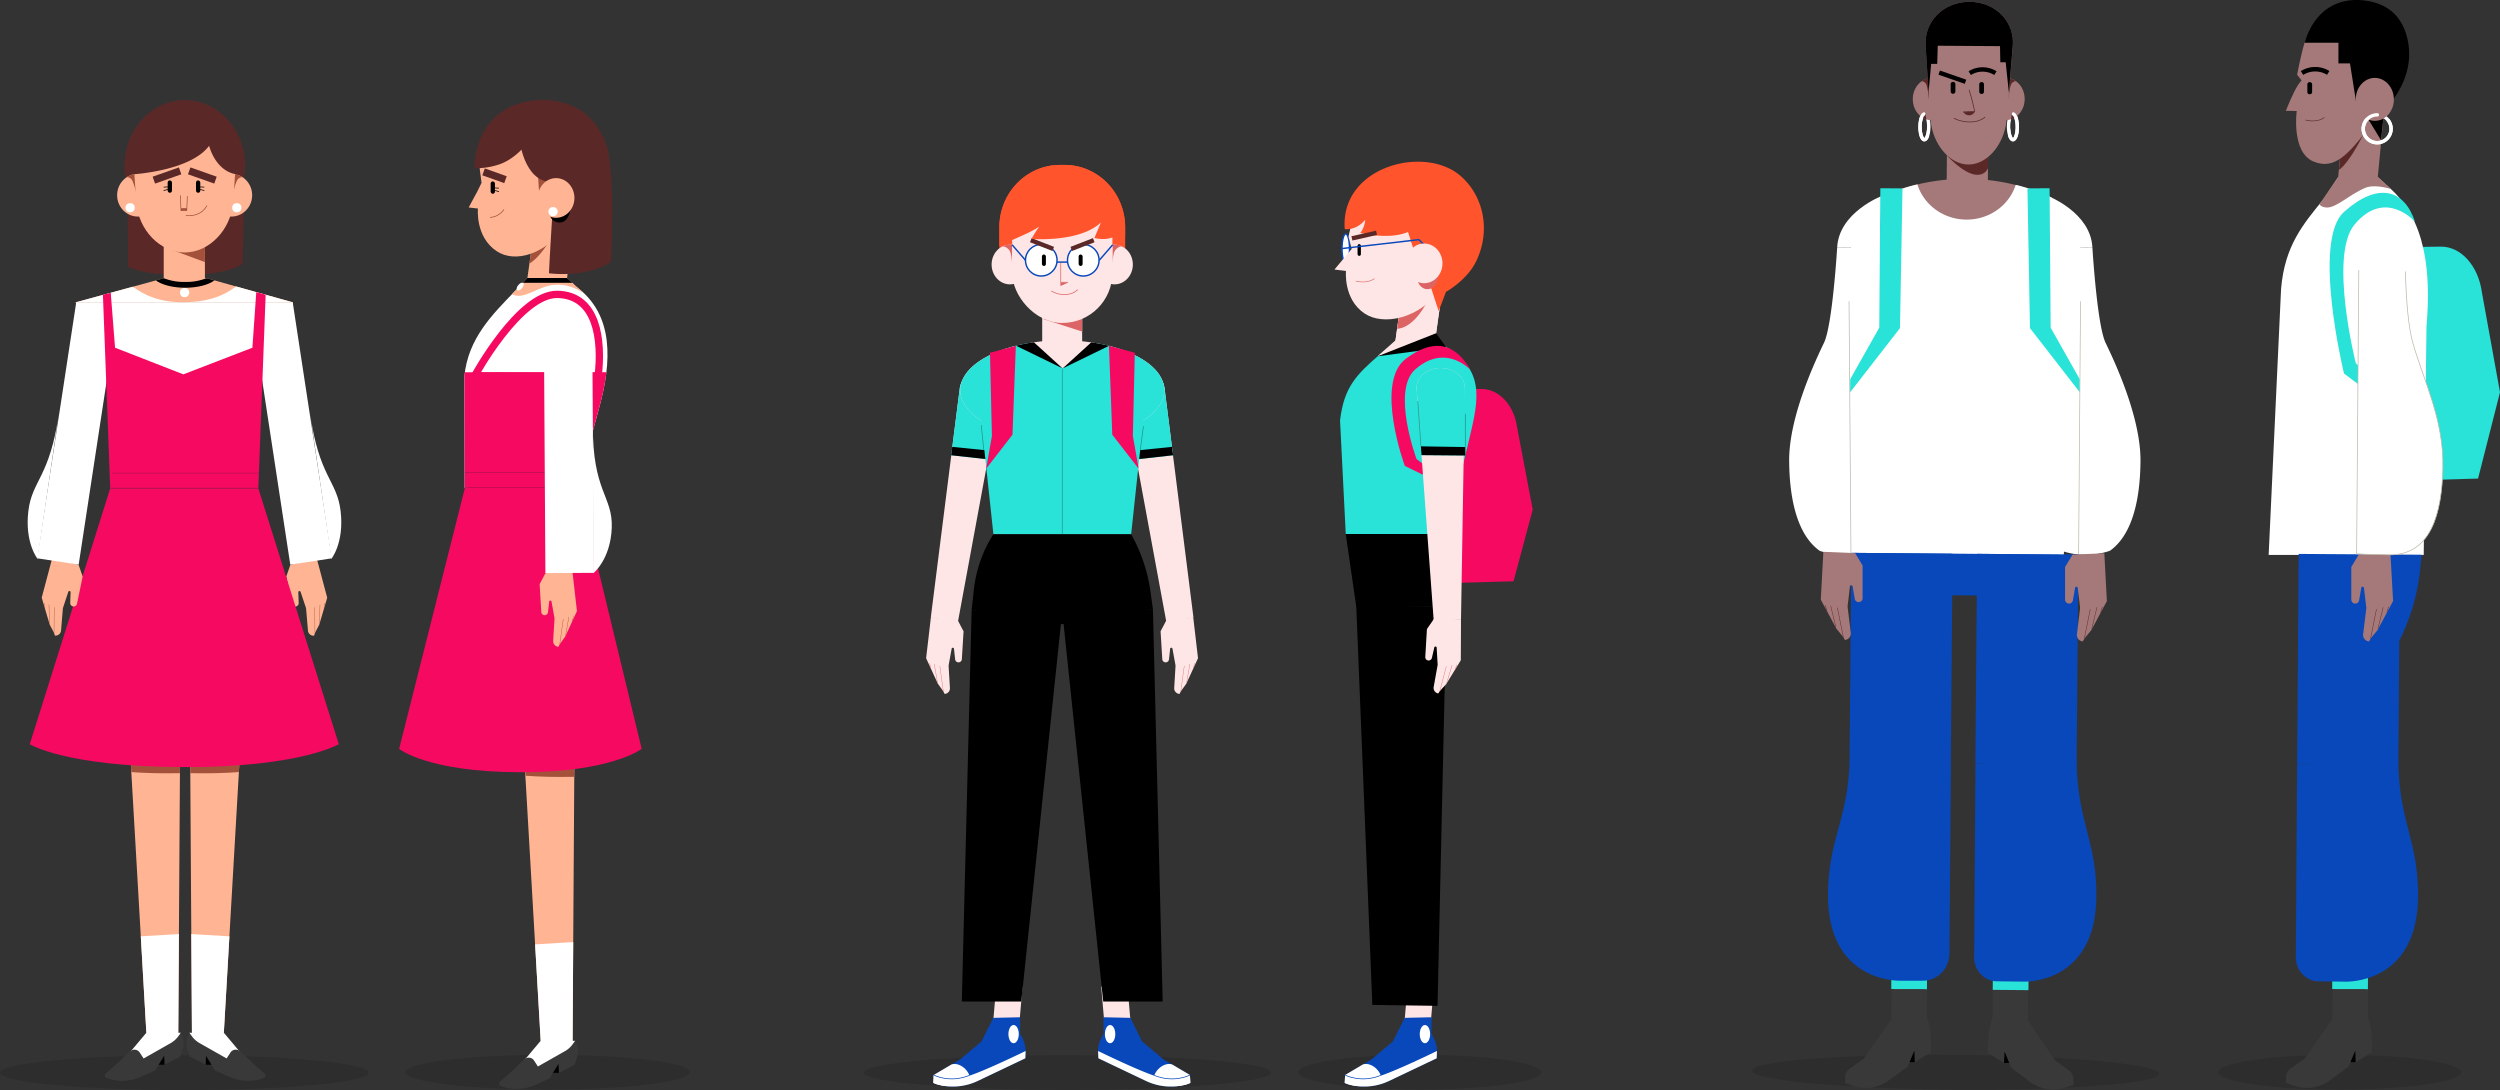 <svg xmlns="http://www.w3.org/2000/svg" xmlns:xlink="http://www.w3.org/1999/xlink" viewBox="0 0 1708.9 745.12"><rect x="0" y="0" width="1708.9" height="745.12" fill="#333333" stroke="none"/><defs><style>.cls-1,.cls-10,.cls-12,.cls-14,.cls-18,.cls-20,.cls-21,.cls-22,.cls-24,.cls-27,.cls-33,.cls-34,.cls-35,.cls-36,.cls-37,.cls-40,.cls-41,.cls-42,.cls-46,.cls-47,.cls-48,.cls-49,.cls-50{fill:none;}.cls-1{clip-rule:evenodd;}.cls-2{isolation:isolate;}.cls-3{fill:#f60961;}.cls-10,.cls-13,.cls-16,.cls-17,.cls-18,.cls-22,.cls-26,.cls-28,.cls-29,.cls-3,.cls-30,.cls-34,.cls-37,.cls-38,.cls-4,.cls-40,.cls-41,.cls-43,.cls-49,.cls-5,.cls-50,.cls-51,.cls-7,.cls-8{fill-rule:evenodd;}.cls-44,.cls-5{fill:#29e2d8;}.cls-17,.cls-19,.cls-43,.cls-6{fill:#fff;}.cls-14,.cls-18,.cls-23,.cls-6{stroke:#0848ba;}.cls-10,.cls-12,.cls-14,.cls-18,.cls-20,.cls-21,.cls-22,.cls-23,.cls-24,.cls-27,.cls-33,.cls-34,.cls-35,.cls-36,.cls-37,.cls-40,.cls-41,.cls-42,.cls-43,.cls-46,.cls-47,.cls-48,.cls-49,.cls-50,.cls-51,.cls-6{stroke-miterlimit:10;}.cls-23,.cls-7,.cls-9{fill:#ffe6e6;}.cls-13,.cls-8{fill:#dd6464;}.cls-10,.cls-20,.cls-22{stroke:#dd6464;}.cls-10{stroke-width:0.42px;}.cls-11{fill:#ff542c;}.cls-12,.cls-33,.cls-40,.cls-42,.cls-50,.cls-51{stroke:#5b2828;}.cls-12{stroke-width:3px;}.cls-13{mix-blend-mode:multiply;}.cls-15{opacity:0.12;}.cls-16,.cls-45{fill:#0848ba;}.cls-18,.cls-21,.cls-22,.cls-34,.cls-35{stroke-width:0.5px;}.cls-20,.cls-27{stroke-width:0.26px;}.cls-21,.cls-24{stroke:#1d968d;}.cls-24{stroke-width:0.45px;}.cls-25{clip-path:url(#clip-path);}.cls-26,.cls-32{fill:#ffb594;}.cls-27,.cls-34{stroke:#a3513b;}.cls-28{fill:#a3513b;}.cls-29{fill:#3a3939;}.cls-30,.cls-31{fill:#5b2828;}.cls-33,.cls-37{stroke-width:5px;}.cls-35,.cls-41,.cls-48,.cls-49{stroke:#000;}.cls-36{stroke:#af1051;stroke-width:0.45px;}.cls-37{stroke:#f60961;}.cls-38,.cls-39,.cls-51{fill:#a57979;}.cls-40{stroke-width:0.43px;}.cls-41{stroke-width:3.06px;}.cls-42{stroke-width:0.31px;}.cls-43,.cls-46{stroke:#bfbbaa;}.cls-43{stroke-width:0.52px;}.cls-46,.cls-47,.cls-51{stroke-width:0.51px;}.cls-47{stroke:#bab9b1;}.cls-48,.cls-49{stroke-width:3px;}.cls-50{stroke-width:0.5px;}</style><clipPath id="clip-path"><path class="cls-1" d="M786.56,249.71c-12-10.21-34.59-17.09-60.43-17.09s-48.38,6.88-60.43,17.09l60.45,6.71Z"/></clipPath></defs><title>Asset 1</title><g class="cls-2"><g id="Layer_2" data-name="Layer 2"><g id="Layer_1-2" data-name="Layer 1"><path class="cls-3" d="M1047.71,348.34l-13.13,49-38,1.06-1.72-132.28,17.55-.23c12.05-.15,22.47,10.87,24.57,26Z"/><path class="cls-4" d="M919.87,364.87l7.27,50.21,61.56-.47.14-49.68S919.45,365.16,919.87,364.87Z"/><path class="cls-5" d="M989.09,237.6l-6-4.9h-28.4L943,242.41c-16.18,14-24.32,22.42-27,45L919.9,365h68.55l14.6-59.48C1009.5,277.42,1017.49,254.81,989.09,237.6Z"/><ellipse class="cls-6" cx="919.9" cy="169.89" rx="2.56" ry="10.02"/><polygon class="cls-7" points="980.94 232.97 953.85 232.97 958.42 200.45 985.51 200.45 980.94 232.97"/><polygon class="cls-7" points="980.94 232.97 953.85 232.97 958.42 200.45 985.51 200.45 980.94 232.97"/><path class="cls-8" d="M956.82,211.6,955,224.71s10.7.79,20.88-19.11Z"/><path class="cls-9" d="M993.76,135.38c-9.1-16.18-47.35-15.27-64.68,5-4.28,5-7.27,21.41-7.27,21.41l2.13,8.4-11.76,14.06,7.89.95s-2,19.29,12.74,29.13c12.46,8.31,37.44,4.3,53.45-18.18S1002.34,150.63,993.76,135.38Z"/><rect x="927.97" y="166.85" width="2.28" height="8.06" rx="1.14" transform="translate(1858.22 341.76) rotate(-180)"/><path class="cls-10" d="M926.65,192.08s7.32,2.28,12.93-1.64"/><path class="cls-11" d="M919.21,156.65s7.78,1.2,14-6.45a17,17,0,0,1-3.31,9s19.25,5,32.57-.62l5.91,18.64,4.89,4.43,10.14,31,5-13.14s14.53-7.94,20.85-21.35c10.19-21.62,4.25-45-11.17-58.16C973.29,98.92,916,113.89,919.21,156.65Z"/><line class="cls-12" x1="924.11" y1="162.95" x2="940.95" y2="159.14"/><path class="cls-13" d="M969.34,192.9s1.74,5,6.88,4.76c7.39-.36,7.79-14.53,7.79-14.53Z"/><polyline class="cls-14" points="917.33 169.89 969.85 163.82 973.55 167.51"/><ellipse class="cls-9" cx="973.48" cy="180.03" rx="12.54" ry="13.56"/><ellipse class="cls-15" cx="970.42" cy="732.92" rx="83" ry="11.89"/><polygon class="cls-7" points="977.49 705.03 959.5 705.03 962.13 674.38 980.12 674.38 977.49 705.03"/><path class="cls-16" d="M960.19,695.76l18.37-.4-.09,11.34s4,6,3.77,11.7l-.18,5-32.28,15.37a39.5,39.5,0,0,1-28.21,2.42l-2.36-.92.24-5.41,18-10.64,14.68-12.32Z"/><path class="cls-17" d="M944.52,737.71c-8.87,4.27-13.57,6.15-22.95,3.44l-2.36-.92.24-5.41,12.12-7.17s3.22-1.44,7.55,1.5A12.77,12.77,0,0,1,944.52,737.71Z"/><path class="cls-17" d="M982.24,718.4l-.18,5-32.28,15.37a39.5,39.5,0,0,1-28.21,2.42l-2.36-.92.24-5.41s9,4.95,21.92,1.25C953.19,732.67,982.24,718.4,982.24,718.4Z"/><path class="cls-18" d="M919.52,734.88s10.68,5.74,24.39.18"/><ellipse class="cls-19" cx="974.03" cy="706.88" rx="3.55" ry="6.23"/><polygon class="cls-4" points="938.08 686.92 982.64 687.56 988.77 414.68 927.07 414.01 938.08 686.92"/><polygon class="cls-7" points="953.97 232.58 941.67 243.54 981.01 232.7 953.97 232.58"/><polygon class="cls-4" points="941.67 243.54 981.6 227.81 988.52 237.27 941.67 243.54"/><path class="cls-3" d="M967.5,252.4c-16.68,14.5.8,61.42.8,61.42l32.57,24.48-40.59-19.82s-20.94-56.89.66-73.2c26.23-19.82,39.1-1.36,43.91,7.34C1004.85,252.62,988.21,234.4,967.5,252.4Z"/><path class="cls-7" d="M998.68,423.5l-18.64.94-11.72-159c-.23-7.51,7-13.72,16.07-13.87h0c9.11-.15,16.68,5.82,16.91,13.33Z"/><path class="cls-5" d="M971.69,311.11l30,.26-.36-46.48c-.23-7.51-7.8-13.48-16.91-13.33s-16.3,6.36-16.07,13.87Z"/><polygon class="cls-4" points="971.24 305.1 971.69 311.11 1001.66 311.37 1001.62 305.59 971.24 305.1"/><path class="cls-7" d="M980.17,423.07,975.39,430l-1.12,19.07a2.28,2.28,0,0,0,2,2.41h0a2.28,2.28,0,0,0,2.51-1.76l1.67-7.16a.8.8,0,0,1,1.58.13l.7,11.74L980,469.59a3.79,3.79,0,0,0,3.15,4.43h0l1.07-1.65,4.34-4.74,10-16.31.12-28Z"/><line class="cls-20" x1="984.22" y1="472.37" x2="988.64" y2="455.47"/><line class="cls-20" x1="988.85" y1="467.03" x2="992.6" y2="454.62"/><line class="cls-20" x1="994.54" y1="457.88" x2="995.86" y2="454.47"/><line class="cls-21" x1="971.27" y1="304.96" x2="969.1" y2="274.14"/><line class="cls-21" x1="1001.64" y1="305.45" x2="1001.63" y2="282.79"/><path class="cls-7" d="M815.81,422.21l-18.45,3.42L768.44,269a13.65,13.65,0,0,1,11.78-15.39h0A13.86,13.86,0,0,1,796,265.08Z"/><path class="cls-5" d="M776.75,314l25.1-2.78L796,265.08a13.86,13.86,0,0,0-15.75-11.51A13.65,13.65,0,0,0,768.44,269Z"/><polygon class="cls-4" points="775.66 308.05 776.75 313.97 801.85 311.19 801.12 305.46 775.66 308.05"/><path class="cls-7" d="M797.23,424.08l-3.91,7.47,1.17,19.06a2.3,2.3,0,0,0,2.29,2.16h0a2.3,2.3,0,0,0,2.29-2l.8-7.31a.8.8,0,0,1,1.58-.06l2.11,11.57-.92,15.36a3.8,3.8,0,0,0,3.66,4h0l.87-1.77,3.74-5.22,8-17.4-3.24-27.78Z"/><line class="cls-20" x1="807.17" y1="472.53" x2="809.53" y2="455.22"/><line class="cls-20" x1="811.13" y1="466.67" x2="813.35" y2="453.91"/><line class="cls-20" x1="815.67" y1="456.9" x2="816.57" y2="453.36"/><path class="cls-7" d="M654.74,424.08l3.91,7.47-1.17,19.06a2.3,2.3,0,0,1-2.3,2.16h0a2.3,2.3,0,0,1-2.28-2l-.8-7.31a.8.8,0,0,0-1.58-.06l-2.11,11.57.92,15.36a3.8,3.8,0,0,1-3.66,4h0l-.87-1.77-3.74-5.22-8-17.4,3.24-27.78Z"/><line class="cls-20" x1="644.8" y1="472.53" x2="642.44" y2="455.22"/><line class="cls-20" x1="640.84" y1="466.67" x2="638.62" y2="453.91"/><line class="cls-20" x1="636.3" y1="456.9" x2="635.4" y2="453.36"/><path class="cls-7" d="M636.24,422.21l18.46,3.42L683.61,269a13.63,13.63,0,0,0-11.77-15.39h0a13.86,13.86,0,0,0-15.75,11.51Z"/><path class="cls-5" d="M675.31,314l-25.11-2.78,5.89-46.11a13.86,13.86,0,0,1,15.75-11.51A13.63,13.63,0,0,1,683.61,269Z"/><polygon class="cls-4" points="676.4 308.05 675.31 313.97 650.2 311.19 650.93 305.46 676.4 308.05"/><ellipse class="cls-15" cx="729.7" cy="733.16" rx="139.14" ry="11.89"/><polygon class="cls-7" points="696.32 705.03 678.33 705.03 680.97 674.38 698.95 674.38 696.32 705.03"/><path class="cls-16" d="M679,695.76l18.37-.4-.09,11.34s4,6,3.77,11.7l-.18,5-32.28,15.37a39.5,39.5,0,0,1-28.21,2.42l-2.36-.92.24-5.41,18-10.64,14.68-12.32Z"/><path class="cls-17" d="M663.36,737.71c-8.87,4.27-13.58,6.15-23,3.44l-2.36-.92.24-5.41,12.12-7.17s3.22-1.44,7.55,1.5A12.8,12.8,0,0,1,663.36,737.71Z"/><path class="cls-17" d="M701.07,718.4l-.18,5-32.28,15.37a39.5,39.5,0,0,1-28.21,2.42l-2.36-.92.24-5.41s9.05,4.95,21.92,1.25C672,732.67,701.07,718.4,701.07,718.4Z"/><path class="cls-18" d="M638.35,734.88s10.69,5.74,24.39.18"/><ellipse class="cls-19" cx="692.86" cy="706.88" rx="3.55" ry="6.23"/><polygon class="cls-7" points="755.37 705.03 773.35 705.03 770.72 674.38 752.74 674.38 755.37 705.03"/><path class="cls-16" d="M772.66,695.76l-18.37-.4.09,11.34s-4,6-3.77,11.7l.19,5,32.28,15.37a39.47,39.47,0,0,0,28.2,2.42l2.36-.92-.24-5.41-18-10.64-14.68-12.32Z"/><path class="cls-17" d="M788.33,737.71c8.87,4.27,13.57,6.15,22.95,3.44l2.36-.92-.24-5.41-12.12-7.17s-3.21-1.44-7.55,1.5A12.77,12.77,0,0,0,788.33,737.71Z"/><path class="cls-17" d="M750.61,718.4l.19,5,32.28,15.37a39.47,39.47,0,0,0,28.2,2.42l2.36-.92-.24-5.41s-9,4.95-21.92,1.25C779.66,732.67,750.61,718.4,750.61,718.4Z"/><path class="cls-18" d="M813.34,734.88s-10.69,5.74-24.39.18"/><ellipse class="cls-19" cx="758.82" cy="706.88" rx="3.55" ry="6.23"/><ellipse class="cls-9" cx="726.13" cy="266.73" rx="69.74" ry="34.11"/><path class="cls-11" d="M769.13,174.21V155.4c0-23.56-18.53-42.65-41.38-42.65h-3.24c-22.85,0-41.38,19.09-41.38,42.65v18.81Z"/><ellipse class="cls-9" cx="690.36" cy="180.82" rx="12.54" ry="13.56"/><path class="cls-8" d="M685.24,168.44s2.58-.21,4.73,2.7c1.61,2.16,1.85,9.49,1.85,9.49v-13.3A11.33,11.33,0,0,0,685.24,168.44Z"/><ellipse class="cls-9" cx="761.83" cy="180.82" rx="12.54" ry="13.56"/><path class="cls-8" d="M767,168.44s-2.58-.21-4.74,2.7c-1.6,2.16-1.84,9.49-1.84,9.49v-13.3A11.33,11.33,0,0,1,767,168.44Z"/><rect class="cls-9" x="712.58" y="207.56" width="27.09" height="28.28"/><polygon class="cls-7" points="739.67 226.62 712.88 218.04 739.67 211.86 739.67 226.62"/><rect class="cls-9" x="712.58" y="207.56" width="27.09" height="28.28"/><polygon class="cls-8" points="739.67 226.62 712.88 218.04 739.67 211.86 739.67 226.62"/><rect class="cls-9" x="691.86" y="123.21" width="68.54" height="97.56" rx="34.27"/><path class="cls-22" d="M718.58,198.86a16.87,16.87,0,0,0,9.33,2.46c5.94,0,8.78-3.41,8.78-3.41"/><polyline class="cls-22" points="725.09 179.58 725.09 192.96 730.09 192.96"/><circle class="cls-6" cx="711.77" cy="177.88" r="10.79"/><circle class="cls-6" cx="740.49" cy="177.88" r="10.79"/><line class="cls-14" x1="722.5" y1="179.16" x2="729.7" y2="179.16"/><rect x="712.21" y="173.96" width="2.73" height="7.86" rx="1.36"/><rect x="737.32" y="173.96" width="2.73" height="7.86" rx="1.36" transform="translate(1477.36 355.78) rotate(180)"/><line class="cls-12" x1="704.61" y1="164.18" x2="719.94" y2="170.14"/><line class="cls-12" x1="747.64" y1="164.18" x2="732.31" y2="170.14"/><line class="cls-23" x1="700.97" y1="177.88" x2="691.82" y2="167.33"/><line class="cls-23" x1="751.43" y1="177.88" x2="760.59" y2="167.33"/><polygon class="cls-8" points="724.86 193.09 724.87 195.52 730.03 193.2 724.86 193.09"/><path class="cls-11" d="M710.58,154.62a83.9,83.9,0,0,0-5.49,8.7s33,2.65,47.49-11.31l-4.48,10.65s8.65,2.53,15-1.78l6,.38V155.4c0-23.56-18.53-42.65-41.38-42.65h-3.24c-22.85,0-41.38,19.09-41.38,42.65v12.82C689.44,164.78,706.39,158.34,710.58,154.62Z"/><path class="cls-5" d="M750.42,234.75l-24.07,17.07-24.14-17.14c-26.74,4.78-45.82,17.32-45.82,32.05,0,18.84,31.22,34.11,69.74,34.11s69.74-15.27,69.74-34.11C795.87,252.07,777,239.58,750.42,234.75Z"/><polygon class="cls-5" points="773.21 365.21 679.05 365.21 667.5 257.47 784.75 257.47 773.21 365.21"/><line class="cls-24" x1="726.13" y1="365.57" x2="726.13" y2="252.04"/><line class="cls-21" x1="779.46" y1="307.65" x2="781.6" y2="291.32"/><polygon class="cls-4" points="794.76 684.63 754.12 684.63 726.59 422.47 788.08 416.21 794.76 684.63"/><polygon class="cls-4" points="657.46 684.63 698.1 684.63 725.63 422.47 664.17 417.01 657.46 684.63"/><polygon class="cls-3" points="676.71 241.13 678.04 298.05 674.08 320.39 692.1 297.14 694.39 236.38 676.71 241.13"/><polygon class="cls-3" points="775.72 241.13 774.38 298.05 778.35 320.39 760.32 297.14 758.04 236.38 775.72 241.13"/><line class="cls-21" x1="672.47" y1="307.57" x2="670.76" y2="290.62"/><path class="cls-4" d="M664.17,417l1.52-13.9a88.13,88.13,0,0,1,13.36-37.91h94.16a112.17,112.17,0,0,1,13.27,39.54l1.58,11.51-62.43,10.48Z"/><g class="cls-25"><polygon class="cls-4" points="726.35 251.82 706.52 233.79 693.81 235.98 726.35 251.82"/><polygon class="cls-4" points="726.38 251.82 746.21 233.79 758.92 235.98 726.38 251.82"/></g><path class="cls-26" d="M198.5,386.07l-2.8,8,3.89,18.69a2.3,2.3,0,0,0,2.58,1.81h0a2.3,2.3,0,0,0,2-2.35l-.26-7.36a.8.8,0,0,1,1.56-.28l3.74,11.15,1.3,15.33a3.79,3.79,0,0,0,4.19,3.46h0l.61-1.87,2.95-5.71,5.41-18.36-7.19-27Z"/><line class="cls-27" x1="215.28" y1="432.61" x2="215.14" y2="415.14"/><line class="cls-27" x1="218.35" y1="426.24" x2="218.73" y2="413.29"/><line class="cls-27" x1="221.45" y1="415.92" x2="221.84" y2="412.29"/><ellipse class="cls-15" cx="125.97" cy="733.23" rx="125.97" ry="11.89"/><polygon class="cls-26" points="121.82 712.98 100.53 714.26 84.17 430.99 123.62 428.62 121.82 712.98"/><polygon class="cls-17" points="96.25 640.05 100.53 714.26 121.82 712.98 122.29 638.48 96.25 640.05"/><path class="cls-28" d="M89.76,527.77c9.34.69,20.34,1,33.23.74l.63-99.89L84.17,431Z"/><polygon class="cls-17" points="88.39 719.82 99.77 706.27 123.53 705.94 122.99 714.3 95.81 728.24 88.39 719.82"/><polygon class="cls-4" points="112.53 727.82 104.89 727.82 107.28 721.27 113.52 720.57 112.53 727.82"/><path class="cls-29" d="M88.36,719.05l-10,9.48-6.12,5.31a1.81,1.81,0,0,0,.59,3.07l.51.18a31.07,31.07,0,0,0,22.85-1l9.85-4.38,6.17-10,.32,6,10.67-5.5,1.59-4.58A13.83,13.83,0,0,0,123.55,706h0L122,708.2a16.75,16.75,0,0,1-5.41,4.88L98.16,723.54l-2.61-4a4.27,4.27,0,0,0-6.07-1.25Z"/><polygon class="cls-26" points="131.24 712.98 152.52 714.26 168.89 430.99 129.44 428.62 131.24 712.98"/><polygon class="cls-17" points="156.81 640.05 152.52 714.26 131.24 712.98 130.77 638.48 156.81 640.05"/><path class="cls-28" d="M163.3,527.77c-9.34.69-20.34,1-33.23.74l-.63-99.89L168.89,431Z"/><polygon class="cls-17" points="164.66 719.82 153.29 706.27 129.53 705.94 130.07 714.3 157.25 728.24 164.66 719.82"/><polygon class="cls-4" points="140.53 727.82 148.16 727.82 145.78 721.27 139.54 720.57 140.53 727.82"/><path class="cls-29" d="M164.7,719.05l10,9.48,6.12,5.31a1.81,1.81,0,0,1-.59,3.07l-.52.18a31,31,0,0,1-22.84-1L147,731.76l-6.17-10-.32,6-10.67-5.5-1.59-4.58A13.83,13.83,0,0,1,129.51,706h0l1.54,2.17a16.82,16.82,0,0,0,5.4,4.88l18.45,10.46,2.61-4a4.27,4.27,0,0,1,6.07-1.25Z"/><path class="cls-3" d="M176.59,333.85H75.35l-55,174.83S44.23,524,124.53,524.35s107.06-15.67,107.06-15.67Z"/><rect class="cls-19" x="184.92" y="207.72" width="28.68" height="177.1" transform="translate(-42.39 33.43) rotate(-8.67)"/><path class="cls-17" d="M226.51,382s8.84-10.82,6.34-32.44-14.72-22.67-21.1-68.11"/><path class="cls-26" d="M53.71,386.07l2.8,8-3.89,18.69A2.3,2.3,0,0,1,50,414.53h0a2.3,2.3,0,0,1-2-2.35l.26-7.36a.8.8,0,0,0-1.56-.28L43,415.69,41.73,431a3.79,3.79,0,0,1-4.19,3.46h0l-.61-1.87-3-5.71-5.41-18.36,7.18-27Z"/><line class="cls-27" x1="36.93" y1="432.61" x2="37.07" y2="415.14"/><line class="cls-27" x1="33.85" y1="426.24" x2="33.48" y2="413.29"/><line class="cls-27" x1="30.76" y1="415.92" x2="30.37" y2="412.29"/><rect class="cls-19" x="38.61" y="207.72" width="28.68" height="177.1" transform="translate(60.63 597.13) rotate(-171.33)"/><path class="cls-17" d="M25.69,382s-8.83-10.82-6.33-32.44,14.72-22.67,21.09-68.11"/><path class="cls-30" d="M87.13,131.84s.42,34.26.42,50.41c0,0,7.81,5.74,38.65,5.74s39.67-7.83,39.67-7.83l1-46.07Z"/><ellipse class="cls-31" cx="126.33" cy="113.53" rx="41.2" ry="44.95"/><ellipse class="cls-32" cx="94.27" cy="133.44" rx="14.21" ry="14.6"/><path class="cls-28" d="M86.64,121.09a4.44,4.44,0,0,1,3.26,1.48c1.61,2,3.76,11.35,3.76,11.35l-1.21-15A14.39,14.39,0,0,0,86.64,121.09Z"/><ellipse class="cls-32" cx="158.16" cy="133.44" rx="14.21" ry="14.6"/><path class="cls-28" d="M165.8,121.09a4.44,4.44,0,0,0-3.26,1.48c-1.62,2-3.77,11.35-3.77,11.35L160,119A14.44,14.44,0,0,1,165.8,121.09Z"/><rect class="cls-32" x="111.92" y="159.46" width="28.15" height="33.36"/><polygon class="cls-28" points="140.07 179.17 117.05 170.62 140.07 163.94 140.07 179.17"/><path class="cls-32" d="M126.2,172.58h0c-16.68,0-31.48-15.25-33-34.06q-1-14.43-2-28.84c-1.57-18.81,14.13-34.06,35.07-34.06h0c20.94,0,36.65,15.25,35.08,34.06q-1,14.41-2,28.84C157.68,157.33,142.89,172.58,126.2,172.58Z"/><line class="cls-33" x1="105.16" y1="123.14" x2="123.12" y2="116.79"/><line class="cls-33" x1="147.29" y1="123.14" x2="129.32" y2="116.79"/><polyline class="cls-34" points="123.33 133.58 123.65 142.47 127.72 142.47 128.07 134.07"/><path class="cls-34" d="M127,147.32s9.91,1.65,14.47-6.8"/><rect x="114.61" y="123.31" width="2.94" height="8.47" rx="1.47"/><line class="cls-35" x1="111.88" y1="127.91" x2="115.05" y2="127.77"/><line class="cls-35" x1="111.8" y1="130.23" x2="115.01" y2="129.5"/><rect x="133.98" y="123.31" width="2.94" height="8.47" rx="1.47" transform="translate(270.89 255.1) rotate(180)"/><line class="cls-35" x1="139.64" y1="127.91" x2="136.47" y2="127.77"/><line class="cls-35" x1="139.72" y1="130.23" x2="136.52" y2="129.5"/><polygon class="cls-28" points="123.41 142.69 123.44 144.18 127.9 144.13 127.95 142.56 123.41 142.69"/><path class="cls-31" d="M91.49,119.1s38.83-2.31,51.46-19.46c0,0,4.12,17.34,18.85,19.57l5.16-.72a30.67,30.67,0,0,0,.57-5c0-24.82-18.45-44.95-41.2-44.95s-41.19,20.13-41.19,45c0,.92,0,1.83.08,2.73Z"/><polygon class="cls-26" points="140.71 190.03 112.56 190.03 51.62 206.71 200.3 206.71 140.71 190.03"/><polygon class="cls-26" points="112.56 234.1 140.71 234.1 200.3 206.71 51.62 206.71 112.56 234.1"/><path d="M146.55,191.66l-5.38-1.51a37.45,37.45,0,0,1-14.65,2.57A37.79,37.79,0,0,1,112,190.19l-5.43,1.49c4.38,3.3,12.35,5,20,5S142.17,195,146.55,191.66Z"/><path class="cls-17" d="M161.39,195.82c-7.65,5.7-17.61,10.57-35.6,10.76-17.28.17-27.35-5-35-10.59L51.62,206.71H200.3Z"/><polygon class="cls-17" points="82.56 258.89 170.71 258.89 200.3 206.71 51.62 206.71 82.56 258.89"/><polygon class="cls-3" points="175.18 199.68 172.53 237.68 125.32 255.89 78.64 237.68 75.7 200.13 70.35 201.48 75.35 333.84 176.59 333.84 181.59 201.48 175.18 199.68"/><circle class="cls-19" cx="126.2" cy="199.99" r="3.16"/><circle class="cls-19" cx="88.94" cy="141.99" r="3.16"/><circle class="cls-19" cx="161.86" cy="141.99" r="3.16"/><line class="cls-36" x1="176.81" y1="323.4" x2="76.63" y2="323.4"/><line class="cls-36" x1="176.51" y1="333.67" x2="75.43" y2="333.67"/><path class="cls-17" d="M393.42,195.64l-5.7-5.57H360.64L352,199c-15.43,15.95-32,32.27-34.54,58l.16,76.42,75.17,7,17-62.55C417.75,248.39,420.51,215.2,393.42,195.64Z"/><ellipse class="cls-15" cx="374.35" cy="732.92" rx="97.18" ry="11.89"/><polygon class="cls-26" points="391.36 718.47 370.07 719.75 353.7 436.49 393.16 434.11 391.36 718.47"/><polygon class="cls-17" points="365.78 645.54 370.07 719.75 391.36 718.47 391.83 643.98 365.78 645.54"/><path class="cls-28" d="M359.3,530.27c9.34.68,20.34,1,33.22.73l.64-99.89-39.46,2.38Z"/><polygon class="cls-17" points="357.93 725.31 369.31 711.76 393.07 711.44 392.53 719.79 365.35 733.73 357.93 725.31"/><polygon class="cls-4" points="382.07 733.32 374.43 733.32 376.82 726.76 383.05 726.06 382.07 733.32"/><path class="cls-29" d="M357.9,724.54l-10,9.48-6.12,5.32a1.8,1.8,0,0,0,.58,3.06l.52.18a31,31,0,0,0,22.85-.94l9.85-4.39,6.16-10,.33,6.05,10.67-5.51,1.59-4.58a13.81,13.81,0,0,0-1.25-11.7h0l-1.54,2.16a16.61,16.61,0,0,1-5.4,4.88L367.69,729l-2.6-4a4.27,4.27,0,0,0-6.08-1.26Z"/><polygon class="cls-26" points="387.59 190.07 360.5 190.07 365.07 157.73 392.15 157.73 387.59 190.07"/><path class="cls-28" d="M363.53,168.73l-1.62,11.4s4.92-2.32,12-12.73Z"/><path class="cls-32" d="M400.41,92.66c-9.1-16.18-47.35-15.27-64.68,5-4.28,5-7.84,17.51-7.84,17.51l1.28,9.83-2.87,5.82-5.93,11,6.34.71s-2,19.29,12.75,29.14c12.46,8.3,33.65,2.83,49.66-19.65S409,107.91,400.41,92.66Z"/><path class="cls-28" d="M376.68,124.06s-3.68,1.81-4.64,3.48c-1.29,2.25-3.13,10.81-3.13,10.81l-1.09-17.43S373.34,122.64,376.68,124.06Z"/><path class="cls-31" d="M324.22,115a50.35,50.35,0,0,0,16.25-2.37c9-2.68,16-10.34,16-10.34S360.78,123,375,124.14l-1,12,4.51,4.23L387.92,170l4.58-12.55s14.3-7.23,19.24-20.41c8.36-22.27,6-42.85-10-57.88C381.85,60.37,326.27,62.29,324.22,115Z"/><line class="cls-33" x1="345.52" y1="122.83" x2="330.56" y2="117.48"/><path class="cls-34" d="M334.94,148.53s5.18.49,9.61-5.32"/><rect x="335.37" y="124" width="2.94" height="8.47" rx="1.47" transform="translate(673.69 256.47) rotate(-180)"/><line class="cls-35" x1="341.04" y1="128.6" x2="337.87" y2="128.46"/><line class="cls-35" x1="341.12" y1="130.92" x2="337.91" y2="130.19"/><path class="cls-30" d="M414.36,99l-27.19-1.68.56,45.81-10.25,4.84s-1.07,15.76-2.24,38.84a82.91,82.91,0,0,0,22.61-.58c13-2.1,19.83-7.32,19.83-7.32S421.12,119.47,414.36,99Z"/><path class="cls-4" d="M376,147.67a7,7,0,0,0,6.85,4.45c7.39-.38,7.86-13.71,7.86-13.71Z"/><ellipse class="cls-32" cx="380.12" cy="135.31" rx="12.54" ry="13.56"/><path class="cls-3" d="M317.77,254.45c-.11.81-.21,1.63-.29,2.46l.16,76.42,75.17,7,17-62.55a165,165,0,0,0,4.72-23.36Z"/><circle class="cls-19" cx="378.05" cy="144.67" r="3.16"/><line class="cls-36" x1="397.8" y1="323.09" x2="317.88" y2="323.09"/><path class="cls-3" d="M395.47,333.36H317.84l-45,178.51s18.74,15.65,81.78,16,84-16,84-16Z"/><path class="cls-37" d="M324.48,256.91s30.66-56.24,56.64-55.68c27,.57,30.7,31.08,27.73,56.08Z"/><line class="cls-36" x1="395.6" y1="333.36" x2="317.97" y2="333.36"/><path class="cls-26" d="M372.81,391.84l-3.93,7.46L370,418.37a2.29,2.29,0,0,0,2.29,2.16h0a2.3,2.3,0,0,0,2.29-2l.82-7.31a.8.8,0,0,1,1.58-.06l2.08,11.57-.95,15.36a3.8,3.8,0,0,0,3.65,4h0l.87-1.76,3.75-5.22,8-17.38-3.17-27.78Z"/><line class="cls-27" x1="382.64" y1="440.32" x2="385.04" y2="423.01"/><line class="cls-27" x1="386.61" y1="434.47" x2="388.86" y2="421.71"/><line class="cls-27" x1="391.17" y1="424.71" x2="392.08" y2="421.17"/><path class="cls-17" d="M405.87,391.57l-33.06.16-1.1-177.1h0c18.26-.09,33.14,12.68,33.24,28.52Z"/><path class="cls-17" d="M405.51,391.89s11.89-9.42,12.66-31.17-13.26-24.57-12.92-70.45"/><path class="cls-26" d="M349.94,201.13l10.56-11.06h27.09L399.71,201s-12.75-10.48-28.14-4.63C361.2,200.27,356.56,204.16,349.94,201.13Z"/><polygon class="cls-4" points="391.28 193.32 357.37 193.32 360.49 190.02 387.62 190.02 391.28 193.32"/><ellipse class="cls-19" cx="355.54" cy="195.88" rx="3.16" ry="1.64" transform="translate(-22.65 343.35) rotate(-50.15)"/><path class="cls-5" d="M1708.9,268.13l-15,59-43.57,1.25-2.07-159.53,20.11-.26c13.82-.18,25.76,13.13,28.18,31.39Z"/><ellipse class="cls-15" cx="1599.24" cy="732.92" rx="83" ry="11.89"/><polygon class="cls-4" points="1610.19 726.03 1601.29 725.97 1601.88 713.99 1612.55 716.33 1610.19 726.03"/><path class="cls-29" d="M1594.52,665.1l-.24,31.66-18.88,26.86-9.74,6.9a7.09,7.09,0,0,0-3,5.67l-.08,4.1,5.47,1.91a26.51,26.51,0,0,0,24.3-3.54l13-9.48,4.63-11,.28,7.85,11.08-6.76s.76-15.35-2.79-24l.23-30.29Z"/><path class="cls-5" d="M1618.6,676.2s-4-.23-12.07-.1-12.34-.1-12.34-.1l.06-7.9,24.41.2Z"/><polygon class="cls-38" points="1625.21 122.6 1598.12 122.6 1602.69 74.9 1629.78 74.9 1625.21 122.6"/><path class="cls-30" d="M1600.75,96.41l-1.91,19.66s7-3.25,20.53-31.95Z"/><path class="cls-39" d="M1630.78,10.53c-11.89-12.19-50.18,1.14-55.47,18.66-2.53,8.35-5.11,21.87-5.11,21.87l3.06,3.92c-3.14,3.1-6.83,11-10.76,20.77l7.45.14s-3.83,28,11.33,34.45c14.57,6.23,24-5.17,37.71-22.52,5.93-7.51,15.3-16.54,21.67-33C1646.78,39,1641.57,21.59,1630.78,10.53Z"/><path class="cls-40" d="M1575.92,82s7.32,2.37,12.93-1.71"/><path class="cls-41" d="M1573.58,49.91a16.84,16.84,0,0,1,17.88-.06"/><path class="cls-4" d="M1578.83,64.42h0a1.53,1.53,0,0,1-1.62-1.44l0-5.39a1.54,1.54,0,0,1,1.65-1.42h0a1.53,1.53,0,0,1,1.62,1.44l0,5.39A1.54,1.54,0,0,1,1578.83,64.42Z"/><polygon class="cls-4" points="1614.54 74.45 1627.58 95.85 1629.78 74.9 1614.54 74.45"/><path class="cls-4" d="M1575.28,29.21h23.18V43.35h7.89l4.17,26.21L1621.4,63l7.35,13.15s24-21.17,16.68-50.44c-4.62-18.4-17.79-24.48-31.2-25.6C1604.67-.65,1584,.94,1575.28,29.21Z"/><path class="cls-19" d="M1624.94,98.69A10.66,10.66,0,1,1,1635.6,88,10.67,10.67,0,0,1,1624.94,98.69Zm0-19A8.36,8.36,0,1,0,1633.3,88,8.36,8.36,0,0,0,1624.94,79.68Z"/><ellipse class="cls-39" cx="1623.33" cy="68.04" rx="13.03" ry="14.68" transform="translate(-0.33 8.39) rotate(-0.3)"/><path class="cls-19" d="M1631.34,82.67a8.35,8.35,0,1,1-6.4-3,1.12,1.12,0,0,0,1.25-1.12,1.11,1.11,0,0,0-1.25-1.18,10.68,10.68,0,1,0,8.2,3.86Z"/><path class="cls-17" d="M1632.48,127.6l-7.17-6.37-27-.14-9.53,14.43c-14.87,18.15-27,32.59-29.52,61.82l-8.5,182h106l1.88-155.94C1661.8,186.43,1658.58,149.85,1632.48,127.6Z"/><path class="cls-16" d="M1570.23,521.8l69.21.58.62-84.34h0A141.09,141.09,0,0,0,1654.44,388l.83-8.79-84-.58Z"/><path class="cls-16" d="M1570.23,521.8l-.9,132.42c-.06,9,6.8,16.45,15.35,16.56l18.2.24s49.59,2.48,50-58.26c.29-38.26-13-50.49-13.47-92.4Z"/><path class="cls-38" d="M1612.36,379.1l-5.11,8.44,0,22.35a2.69,2.69,0,0,0,2.53,2.69h0a2.69,2.69,0,0,0,2.82-2.23l1.46-8.48a.93.93,0,0,1,1.85.05l1.62,13.66-2.18,17.88a4.43,4.43,0,0,0,4,5h0l1.14-2,4.75-5.83,10.58-19.74L1634,378.16Z"/><line class="cls-42" x1="1620.45" y1="436.42" x2="1624.47" y2="416.37"/><line class="cls-42" x1="1625.5" y1="429.86" x2="1629.03" y2="415.11"/><line class="cls-42" x1="1631.51" y1="418.78" x2="1632.82" y2="414.71"/><path class="cls-5" d="M1609.49,153.45c-17.74,21.11.8,94.68.8,94.68l32.57,37.73-40.59-30.55s-22.1-90.74,0-110.47c23.26-20.73,41.23-15.45,48.51,6.74C1650.81,151.58,1630.58,128.36,1609.49,153.45Z"/><path class="cls-43" d="M1644,162.59s-.79,50.42,5.31,71.78c7.57,26.49,21.31,52.11,20.53,86-.67,29.67-7.73,59.51-37,58.87-4.17-.09-16.2-.27-21.94-.64l1.64-216.34Z"/><polygon class="cls-17" points="1609.96 156.48 1607.42 184.5 1651.67 185.75 1647.9 159.4 1609.96 156.48"/><path class="cls-38" d="M1634.39,129.21s-11-3.63-17.67-.77c-11.66,5-20.09,14.16-26.84,13.38-3.77-.43-4.38-2.21-4.38-2.21L1598.27,121l27.12-.18Z"/><ellipse class="cls-15" cx="1336.88" cy="732.95" rx="11.89" ry="139.14" transform="translate(593.4 2064.01) rotate(-89.55)"/><polygon class="cls-4" points="1308.78 726.03 1299.88 725.97 1300.47 713.99 1311.14 716.33 1308.78 726.03"/><path class="cls-29" d="M1293.11,665.1l-.24,31.66L1274,723.62l-9.74,6.9a7.13,7.13,0,0,0-3,5.67l-.07,4.1,5.47,1.91a26.49,26.49,0,0,0,24.29-3.54l13-9.48,4.63-11,.28,7.85,11.08-6.76s.75-15.35-2.79-24l.23-30.29Z"/><path class="cls-5" d="M1317.18,676.2s-4-.23-12.07-.1-12.33-.1-12.33-.1l.06-7.9,24.4.2Z"/><polygon class="cls-4" points="1369.81 726.57 1378.73 726.64 1378.32 714.65 1367.62 716.81 1369.81 726.57"/><path class="cls-29" d="M1386.42,665.88l-.24,31.66,18.47,27.17,9.64,7.06a7.11,7.11,0,0,1,3,5.72l0,4.11-5.51,1.82a26.53,26.53,0,0,1-24.23-3.95l-12.83-9.69-4.46-11-.41,7.83-11-6.94s-.52-15.35,3.15-23.92l.23-30.28Z"/><rect class="cls-44" x="1362.21" y="668.79" width="24.41" height="7.89" transform="translate(2743.24 1356.76) rotate(-179.53)"/><rect class="cls-39" x="1330.77" y="97.36" width="28.15" height="30.62" transform="translate(0.97 -11.06) rotate(0.47)"/><path class="cls-30" d="M1358.88,115.06a7.22,7.22,0,0,1-5.44,4.26c-9.18,2-22.54-13-22.54-13l28.11-4.2Z"/><path class="cls-38" d="M1290.48,216.52l111.07.92.63-82.49a141.5,141.5,0,0,0-111.06-2.66Z"/><path class="cls-17" d="M1286.33,133.94s-29.5,11.24-30.52,35.4l29-.24Z"/><path class="cls-17" d="M1255.81,169.33s-3.18,52.89-9,65S1222.73,285,1223,315.22s7.2,51.63,20.88,61.3a50.89,50.89,0,0,0,34-.28L1276.25,169Z"/><path class="cls-17" d="M1377.86,126.34c-4.38,13.86-17.89,23.9-33.82,23.77h0c-15.84-.13-29.14-10.28-33.39-24.09a129.94,129.94,0,0,0-19.53,6.27l-.64,84.23,111.07.92.63-82.49A127.75,127.75,0,0,0,1377.86,126.34Z"/><path class="cls-17" d="M1430.29,169.33s3.18,52.89,9,65,24.1,50.57,23.86,80.84-7.2,51.63-20.87,61.3a50.92,50.92,0,0,1-34-.28l1.6-207.2Z"/><path class="cls-17" d="M1410.58,382a246.51,246.51,0,0,1-75.85,11c-41.83-.69-80.73-12.27-80.73-12.27l11.65-218L1422.23,164Z"/><path class="cls-17" d="M1399.77,133.94s29.49,11.24,30.52,35.4l-29.06-.24Z"/><rect class="cls-45" x="1264.89" y="378.16" width="69.21" height="143.21" transform="translate(3.8 -10.84) rotate(0.48)"/><rect class="cls-45" x="1266.04" y="378.52" width="154.63" height="28.46" transform="translate(3.33 -11.21) rotate(0.48)"/><path class="cls-16" d="M1333.56,521.66l-1,129.93c-.09,10.43-8.12,18.82-18,18.78l-15.84,0s-49.62,1.65-49.17-59.1c.29-38.26,13.73-50.26,14.85-92.16Z"/><rect class="cls-45" x="1350.89" y="378.87" width="69.21" height="143.21" transform="translate(2767.17 912.52) rotate(-179.52)"/><path class="cls-16" d="M1350.36,521.8l-.91,132.42c-.06,9,6.8,16.45,15.36,16.56L1383,671s49.59,2.48,50-58.26c.28-38.26-13-50.49-13.47-92.4Z"/><polygon class="cls-5" points="1285.33 128.67 1284.6 223.97 1284.6 223.97 1264.74 259.2 1264.66 268.16 1298.74 224.3 1300.47 128.77 1285.33 128.67"/><polygon class="cls-5" points="1401.02 128.67 1401.75 223.97 1401.75 223.97 1421.6 259.2 1421.68 268.16 1387.61 224.3 1385.88 128.77 1401.02 128.67"/><line class="cls-46" x1="1420.83" y1="382.53" x2="1422.17" y2="205.89"/><line class="cls-47" x1="1265.27" y1="382.53" x2="1263.93" y2="205.89"/><path class="cls-38" d="M1416.72,379.1l-5.11,8.44,0,22.35a2.69,2.69,0,0,0,2.53,2.69h0a2.67,2.67,0,0,0,2.81-2.23l1.47-8.48a.93.93,0,0,1,1.85.05l1.62,13.66-2.18,17.88a4.43,4.43,0,0,0,4,5h0l1.14-2,4.75-5.83,10.58-19.74-1.76-32.69Z"/><line class="cls-42" x1="1424.81" y1="436.42" x2="1428.82" y2="416.37"/><line class="cls-42" x1="1429.86" y1="429.86" x2="1433.38" y2="415.11"/><line class="cls-42" x1="1435.87" y1="418.78" x2="1437.18" y2="414.71"/><path class="cls-38" d="M1268.08,378.1l5.11,8.44v22.35a2.69,2.69,0,0,1-2.52,2.69h0a2.68,2.68,0,0,1-2.82-2.23l-1.46-8.48a.94.94,0,0,0-1.86.05l-1.62,13.66,2.19,17.88a4.45,4.45,0,0,1-4,5h0l-1.14-2-4.76-5.83-10.58-19.74,1.77-32.69Z"/><line class="cls-42" x1="1259.99" y1="435.42" x2="1255.97" y2="415.37"/><line class="cls-42" x1="1254.94" y1="428.86" x2="1251.41" y2="414.11"/><line class="cls-42" x1="1248.92" y1="417.78" x2="1247.61" y2="413.71"/><path class="cls-19" d="M1315.36,96.62c-2.86,0-4.12-5.19-4.08-10s1.37-9.92,4.23-9.9,4.12,5.18,4.09,10S1318.22,96.64,1315.36,96.62Zm.13-17.6c-.55.31-1.83,2.86-1.87,7.65s1.21,7.36,1.76,7.67c.56-.3,1.84-2.85,1.87-7.64S1316.05,79.34,1315.49,79Z"/><ellipse class="cls-39" cx="1320.2" cy="67.77" rx="14.4" ry="12.78" transform="translate(1245.61 1387.6) rotate(-89.7)"/><path class="cls-30" d="M1316.09,77.42l.71,4.23a13.89,13.89,0,0,1-3.58-1.68C1312.23,79.18,1316.09,77.42,1316.09,77.42Z"/><path class="cls-30" d="M1313.43,55.54a3.85,3.85,0,0,1,2.92,1.48c1.44,2,2.16,11,2.16,11l.16-14.58A12.19,12.19,0,0,0,1313.43,55.54Z"/><path class="cls-19" d="M1317.27,87.79l-.11,1.1c-.36,3.69-1.49,5.4-1.78,5.42s-1.82-2.54-1.79-7.64,1.5-7.5,2-7.62a1.58,1.58,0,0,0,.57-1.5,1,1,0,0,0-1.17-.77c-2.46.64-3.62,5.56-3.65,9.87,0,6.86,2.07,10,4.06,10,1.36,0,2.48-1.2,3.25-3.49l0-.05Z"/><path class="cls-19" d="M1371.81,86.72c0-4.79,1.22-9.94,4.08-10s4.2,5.12,4.24,9.9-1.23,9.94-4.09,10S1371.84,91.5,1371.81,86.72Zm2.34,0c0,4.79,1.32,7.34,1.88,7.64.55-.31,1.79-2.88,1.76-7.67s-1.32-7.34-1.88-7.65C1375.36,79.34,1374.11,81.91,1374.15,86.7Z"/><ellipse class="cls-39" cx="1371.2" cy="67.77" rx="12.78" ry="14.4" transform="translate(-0.33 7.08) rotate(-0.3)"/><path class="cls-30" d="M1375.32,77.42l-.71,4.23a13.88,13.88,0,0,0,3.57-1.68C1379.17,79.18,1375.32,77.42,1375.32,77.42Z"/><path class="cls-30" d="M1378,55.54a3.83,3.83,0,0,0-2.92,1.48c-1.44,2-2.16,11-2.16,11l-.16-14.58A12.24,12.24,0,0,1,1378,55.54Z"/><path class="cls-19" d="M1374.13,87.79l.11,1.1c.37,3.69,1.49,5.4,1.79,5.42s1.82-2.54,1.78-7.64-1.49-7.5-2-7.62a1.58,1.58,0,0,1-.57-1.5,1,1,0,0,1,1.17-.77c2.46.64,3.61,5.56,3.64,9.87.05,6.86-2.06,10-4.06,10-1.35,0-2.48-1.2-3.25-3.49l0-.05Z"/><path class="cls-38" d="M1345.43,112.46h0c-12.86-.1-24.44-13.93-25.82-30.88q-1.68-24.91-3.3-49.83c-1.34-16.95,12.17-30.6,30.12-30.5h0c18,.11,31.11,13.94,29.42,30.89q-2.13,24.92-4.2,49.82C1370,98.92,1358.29,112.57,1345.43,112.46Z"/><path class="cls-4" d="M1346.43,1.25h0c-18-.1-31.46,13.55-30.12,30.5q1,15.61,2,31.23.8-9.66,1.75-19.32l4.15,0q.15-6.19.35-12.4l42.57.28q.12,5.5.21,11l3.66,0q1.18,10.3,2.17,20.6,1.3-15.54,2.63-31.07C1377.54,15.19,1364.39,1.36,1346.43,1.25Z"/><line class="cls-48" x1="1325.56" y1="49.63" x2="1343.55" y2="55.9"/><path class="cls-49" d="M1346.44,50a16.52,16.52,0,0,1,17.54,0"/><path class="cls-4" d="M1335,64.07h0a1.51,1.51,0,0,1-1.59-1.41l0-5.29a1.53,1.53,0,0,1,1.62-1.4h0a1.51,1.51,0,0,1,1.59,1.42l0,5.29A1.53,1.53,0,0,1,1335,64.07Z"/><path class="cls-4" d="M1354.53,64.22h0a1.51,1.51,0,0,1-1.59-1.42l0-5.29a1.53,1.53,0,0,1,1.62-1.39h0a1.51,1.51,0,0,1,1.59,1.42l0,5.29A1.52,1.52,0,0,1,1354.53,64.22Z"/><path class="cls-50" d="M1335.6,80.78s4,2.56,11,2.61,10.36-3.45,10.36-3.45"/><path class="cls-30" d="M1341.93,76.74l1.13,1a4.45,4.45,0,0,0,6.55-.82l.5-.71Z"/><path class="cls-51" d="M1346,61.37s2.48,8.06,3.82,14.75c0,0-3.44.21-8,.39"/></g></g></g></svg>